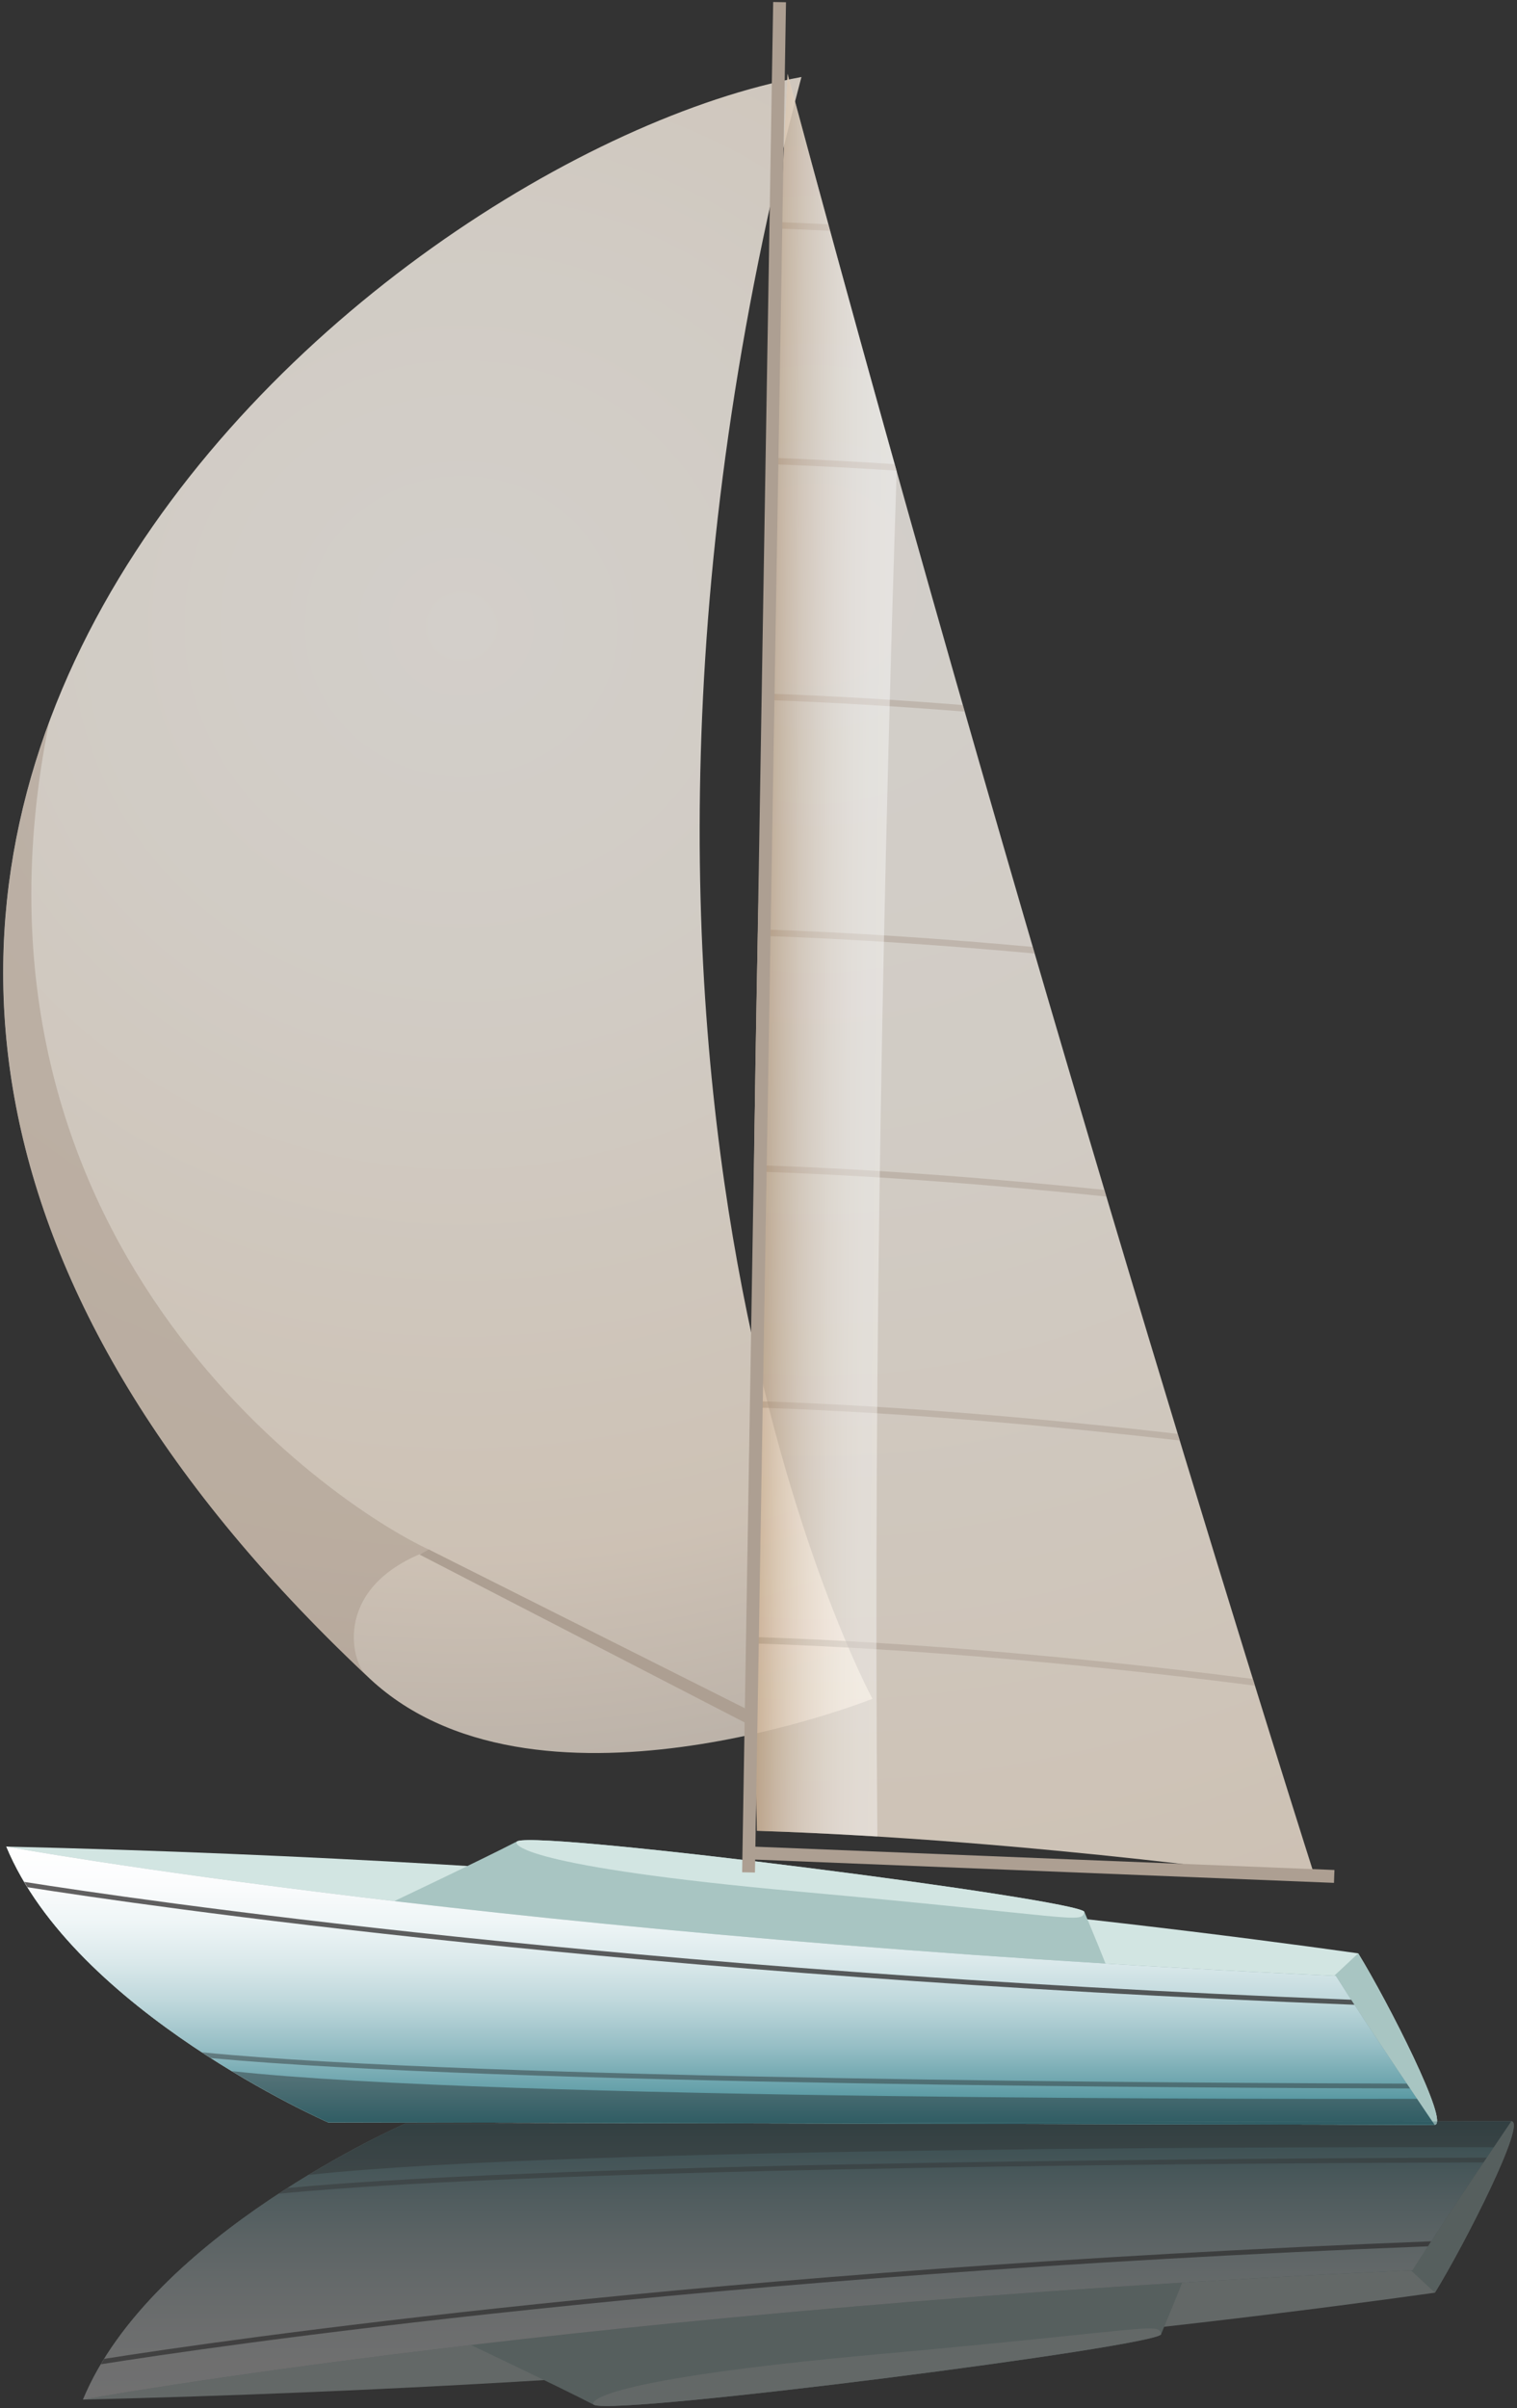 <?xml version="1.0" encoding="utf-8"?>
<!-- Generator: Adobe Illustrator 16.0.0, SVG Export Plug-In . SVG Version: 6.00 Build 0)  -->
<!DOCTYPE svg PUBLIC "-//W3C//DTD SVG 1.1//EN" "http://www.w3.org/Graphics/SVG/1.1/DTD/svg11.dtd">
<svg version="1.1" id="Capa_1" xmlns="http://www.w3.org/2000/svg" xmlns:xlink="http://www.w3.org/1999/xlink" x="0px" y="0px"
	 width="167px" height="265px" viewBox="0 0 167 265" enable-background="new 0 0 167 265" xml:space="preserve">
<rect x="0" y="0" width="167" height="265" fill="#333333" stroke="none"/>
<g>
	<defs>
		<rect id="SVGID_9_" x="-1953.123" y="625.671" width="1920" height="938"/>
	</defs>
	<clipPath id="SVGID_2_">
		<use xlink:href="#SVGID_9_"  overflow="visible"/>
	</clipPath>
</g>
<g>
	<defs>
		<rect id="SVGID_47_" x="-1953.123" y="625.671" width="1920" height="938"/>
	</defs>
	<clipPath id="SVGID_4_">
		<use xlink:href="#SVGID_47_"  overflow="visible"/>
	</clipPath>
</g>
<g>
	<g>
		<path fill="#D2E5E2" d="M149.518,214.961c3.309,5.387,10.158,18.873,8.406,18.873c-3.128,0-121.797-0.272-121.797-0.272
			s-27.902-12.183-35.432-30.35C67.762,204.792,121.309,211.012,149.518,214.961z"/>
		<path fill="#A8C5C2" d="M157.924,233.834c-0.551,0-4.654-0.011-11.045-0.028v-16.377l2.639-2.468
			C152.826,220.348,159.676,233.834,157.924,233.834z"/>
		<path fill="#A8C5C2" d="M122.717,218.911c-0.795-2.522-2.801-7.166-3.344-8.514c-0.533-1.356-59.457-8.92-62.402-7.781
			c-4.077,2.105-13.793,6.706-13.793,6.706S106.294,219.274,122.717,218.911z"/>
		<path fill="#D2E5E2" d="M88.027,208.173c-30.543-2.766-31.699-5.232-31.057-5.558c2.945-1.139,61.869,6.425,62.402,7.781
			C119.103,211.745,118.57,210.938,88.027,208.173z"/>
		
			<radialGradient id="SVGID_5_" cx="3037.802" cy="216.142" r="101.802" gradientTransform="matrix(-1.174 0 0 1 3592.804 0)" gradientUnits="userSpaceOnUse">
			<stop  offset="0" style="stop-color:#A3B9B8"/>
			<stop  offset="1" style="stop-color:#779A98"/>
		</radialGradient>
		<path fill="url(#SVGID_5_)" d="M36.127,233.562c0,0-27.902-12.183-35.432-30.35c0,0,54.919,10.059,146.363,14.227
			c3.524,5.585,10.865,16.396,10.865,16.396L36.127,233.562z"/>
		<linearGradient id="SVGID_7_" gradientUnits="userSpaceOnUse" x1="79.31" y1="233.834" x2="79.31" y2="203.212">
			<stop  offset="0" style="stop-color:#388591"/>
			<stop  offset="0.134" style="stop-color:#68A2AB"/>
			<stop  offset="0.282" style="stop-color:#96BEC5"/>
			<stop  offset="0.431" style="stop-color:#BCD6DA"/>
			<stop  offset="0.578" style="stop-color:#D9E8EA"/>
			<stop  offset="0.723" style="stop-color:#EEF5F6"/>
			<stop  offset="0.865" style="stop-color:#FBFCFD"/>
			<stop  offset="1" style="stop-color:#FFFFFF"/>
		</linearGradient>
		<path fill="url(#SVGID_7_)" d="M36.127,233.562c0,0-27.902-12.183-35.432-30.35c0,0,54.919,10.059,146.363,14.227
			c3.524,5.585,10.865,16.396,10.865,16.396L36.127,233.562z"/>
		<path opacity="0.7" fill="#221E1F" d="M149.101,220.621c-79.487-3.092-133.049-10.884-146.073-12.936
			c-0.127-0.198-0.244-0.397-0.362-0.587c12.112,1.915,65.839,9.834,146.083,12.969C148.867,220.25,148.983,220.431,149.101,220.621
			z"/>
		<path opacity="0.4" fill="#221E1F" d="M25.523,227.923c29.232,3.218,119.313,3.072,130.466,3.047
			c1.157,1.727,1.935,2.864,1.935,2.864l-121.797-0.272C36.127,233.562,31.508,231.54,25.523,227.923z"/>
		<path opacity="0.4" fill="#221E1F" d="M155.221,229.831c-20.355-0.046-100.465-0.399-132.02-3.344
			c-0.316-0.208-0.643-0.418-0.969-0.632c30.561,3.017,111.485,3.39,132.628,3.442C154.986,229.477,155.105,229.66,155.221,229.831z
			"/>
		<g>
			
				<radialGradient id="SVGID_8_" cx="3064.988" cy="-309.584" r="139.548" gradientTransform="matrix(-1.029 0.154 0.16 0.988 3254.202 -97.181)" gradientUnits="userSpaceOnUse">
				<stop  offset="0" style="stop-color:#FBF6F0"/>
				<stop  offset="0.292" style="stop-color:#F9F2E9"/>
				<stop  offset="0.714" style="stop-color:#F4E6D6"/>
				<stop  offset="0.733" style="stop-color:#F4E5D5"/>
				<stop  offset="1" style="stop-color:#D2C8BE"/>
			</radialGradient>
			<path opacity="0.8" fill="url(#SVGID_8_)" d="M40.303,184.347c18.078,17.626,55.741,2.604,55.741,2.604
				S59.066,118.879,88.227,8.472C40.871,17.292-53.412,96.048,40.303,184.347z"/>
			
				<radialGradient id="SVGID_10_" cx="3208.258" cy="-215.973" r="149.041" gradientTransform="matrix(-0.994 0.107 0.107 0.994 3301.918 -64.267)" gradientUnits="userSpaceOnUse">
				<stop  offset="0" style="stop-color:#FBF6F0"/>
				<stop  offset="0.399" style="stop-color:#F9F2E9"/>
				<stop  offset="0.973" style="stop-color:#F4E6D6"/>
				<stop  offset="1" style="stop-color:#F4E5D5"/>
			</radialGradient>
			<path opacity="0.8" fill="url(#SVGID_10_)" d="M86.699,8.121c0,0-5.514,104.975-3.372,193.356
				c30.714,0.992,61.572,5.54,61.572,5.54S115.098,113.819,86.699,8.121z"/>
			<path opacity="0.5" fill="#AD9F92" d="M84.883,51.081c4.637,0.171,9.273,0.415,13.811,0.715
				c-0.073-0.234-0.137-0.479-0.209-0.715c-4.455-0.299-9.01-0.533-13.576-0.706C84.9,50.62,84.89,50.847,84.883,51.081z
				 M85.902,25.159c1.834,0.071,3.662,0.15,5.479,0.242c-0.064-0.234-0.127-0.479-0.191-0.714c-1.744-0.09-3.496-0.171-5.258-0.234
				C85.932,24.687,85.912,24.922,85.902,25.159z M84.051,77.022c7.529,0.261,15.066,0.73,22.153,1.292
				c-0.073-0.243-0.144-0.487-0.208-0.722c-7.023-0.563-14.48-1.023-21.928-1.275C84.068,76.55,84.059,76.787,84.051,77.022z
				 M83.337,154.193l-0.028,0.707c17.255,0.559,34.682,2.259,46.568,3.624c-0.074-0.244-0.153-0.487-0.227-0.731
				C117.754,156.426,100.463,154.747,83.337,154.193z M83.337,180.163l-0.028,0.705c21.902,0.706,44.072,3.253,54.848,4.636
				c-0.082-0.251-0.154-0.496-0.234-0.74C127.03,183.372,105.047,180.868,83.337,180.163z M83.309,128.93
				c13.666,0.445,27.441,1.602,38.488,2.749c-0.074-0.246-0.146-0.487-0.219-0.731c-11.008-1.14-24.676-2.279-38.241-2.722
				L83.309,128.93z M83.427,102.971c10.53,0.343,21.123,1.111,30.479,1.963c-0.073-0.236-0.144-0.48-0.218-0.725
				c-9.301-0.851-19.803-1.609-30.252-1.943C83.427,102.495,83.427,102.737,83.427,102.971z"/>
			
				<linearGradient id="SVGID_11_" gradientUnits="userSpaceOnUse" x1="3317.595" y1="3.172" x2="3303.874" y2="3.844" gradientTransform="matrix(-0.999 0.039 0.039 0.999 3398.429 -26.201)">
				<stop  offset="0" style="stop-color:#A2794E"/>
				<stop  offset="0.019" style="stop-color:#A67F56"/>
				<stop  offset="0.139" style="stop-color:#BEA182"/>
				<stop  offset="0.263" style="stop-color:#D2BEA9"/>
				<stop  offset="0.391" style="stop-color:#E2D5C8"/>
				<stop  offset="0.524" style="stop-color:#EFE8E0"/>
				<stop  offset="0.664" style="stop-color:#F8F5F2"/>
				<stop  offset="0.816" style="stop-color:#FDFDFC"/>
				<stop  offset="1" style="stop-color:#FFFFFF"/>
			</linearGradient>
			<path opacity="0.4" fill="url(#SVGID_11_)" d="M96.588,202.109c-4.367-0.271-8.813-0.489-13.261-0.632
				C81.186,113.095,86.699,8.121,86.699,8.121c4.004,14.903,8.035,29.564,12.011,43.746C97.347,93.399,96.1,148.454,96.588,202.109z
				"/>
			<path opacity="0.6" fill="#AD9F92" d="M5.403,79.5c-11.424,56.725,30.498,85.803,41.94,91.091
				c-10.629,3.823-8.813,12.058-7.041,13.757C-0.463,145.924-5.65,109.325,5.403,79.5z"/>
			<polygon fill="#AD9F92" points="83.11,206.067 86.527,0.246 85.116,0.221 81.699,206.041 83.11,206.067 			"/>
			<polygon fill="#AD9F92" points="146.851,207.206 146.905,205.79 82.849,203.212 82.783,204.629 146.851,207.206 			"/>
			<polygon fill="#AD9F92" points="82.197,189.671 82.83,188.406 47.207,170.518 46.188,171.078 82.197,189.671 			"/>
		</g>
	</g>
	<g opacity="0.3">
		<path fill="#D2E5E2" d="M157.963,252.308c3.309-5.385,10.158-18.871,8.406-18.871c-3.128,0-121.798,0.279-121.798,0.279
			s-27.902,12.176-35.431,30.353C76.207,262.479,129.754,256.26,157.963,252.308z"/>
		<path fill="#A8C5C2" d="M166.369,233.437c-0.552,0-4.654,0.01-11.045,0.028v16.384l2.639,2.459
			C161.271,246.923,168.121,233.437,166.369,233.437z"/>
		<path fill="#A8C5C2" d="M131.162,248.361c-0.795,2.529-2.801,7.167-3.344,8.523c-0.533,1.347-59.457,8.91-62.402,7.779
			c-4.077-2.104-13.793-6.705-13.793-6.705S114.739,248.009,131.162,248.361z"/>
		<path fill="#D2E5E2" d="M96.473,259.097c-30.543,2.766-31.699,5.234-31.057,5.566c2.945,1.131,61.869-6.433,62.402-7.779
			C127.547,255.528,127.016,256.341,96.473,259.097z"/>
		
			<radialGradient id="SVGID_12_" cx="3030.606" cy="2244.332" r="101.815" gradientTransform="matrix(-1.174 0 0 -1 3592.804 2495.467)" gradientUnits="userSpaceOnUse">
			<stop  offset="0" style="stop-color:#A3B9B8"/>
			<stop  offset="1" style="stop-color:#779A98"/>
		</radialGradient>
		<path fill="url(#SVGID_12_)" d="M44.571,233.716c0,0-27.902,12.176-35.431,30.353c0,0,54.919-10.059,146.363-14.227
			c3.523-5.585,10.865-16.405,10.865-16.405L44.571,233.716z"/>
		
			<linearGradient id="SVGID_13_" gradientUnits="userSpaceOnUse" x1="87.755" y1="2262.03" x2="87.755" y2="2231.398" gradientTransform="matrix(1 0 0 -1 0 2495.467)">
			<stop  offset="0" style="stop-color:#388591"/>
			<stop  offset="0.134" style="stop-color:#68A2AB"/>
			<stop  offset="0.282" style="stop-color:#96BEC5"/>
			<stop  offset="0.431" style="stop-color:#BCD6DA"/>
			<stop  offset="0.578" style="stop-color:#D9E8EA"/>
			<stop  offset="0.723" style="stop-color:#EEF5F6"/>
			<stop  offset="0.865" style="stop-color:#FBFCFD"/>
			<stop  offset="1" style="stop-color:#FFFFFF"/>
		</linearGradient>
		<path fill="url(#SVGID_13_)" d="M44.571,233.716c0,0-27.902,12.176-35.431,30.353c0,0,54.919-10.059,146.363-14.227
			c3.523-5.585,10.865-16.405,10.865-16.405L44.571,233.716z"/>
		<path opacity="0.7" fill="#221E1F" d="M157.545,246.653c-79.486,3.1-133.049,10.881-146.072,12.934
			c-0.127,0.198-0.244,0.397-0.363,0.597c12.113-1.925,65.84-9.844,146.084-12.98C157.313,247.022,157.429,246.841,157.545,246.653z
			"/>
		<path opacity="0.4" fill="#221E1F" d="M33.969,239.347c29.232-3.21,119.313-3.072,130.466-3.046
			c1.156-1.726,1.935-2.864,1.935-2.864l-121.798,0.279C44.571,233.716,39.953,235.734,33.969,239.347z"/>
		<path opacity="0.4" fill="#221E1F" d="M163.666,237.442c-20.355,0.045-100.465,0.397-132.02,3.343
			c-0.316,0.207-0.643,0.416-0.969,0.632c30.561-3.017,111.485-3.388,132.627-3.442C163.432,237.792,163.55,237.612,163.666,237.442
			z"/>
	</g>
</g>
</svg>
